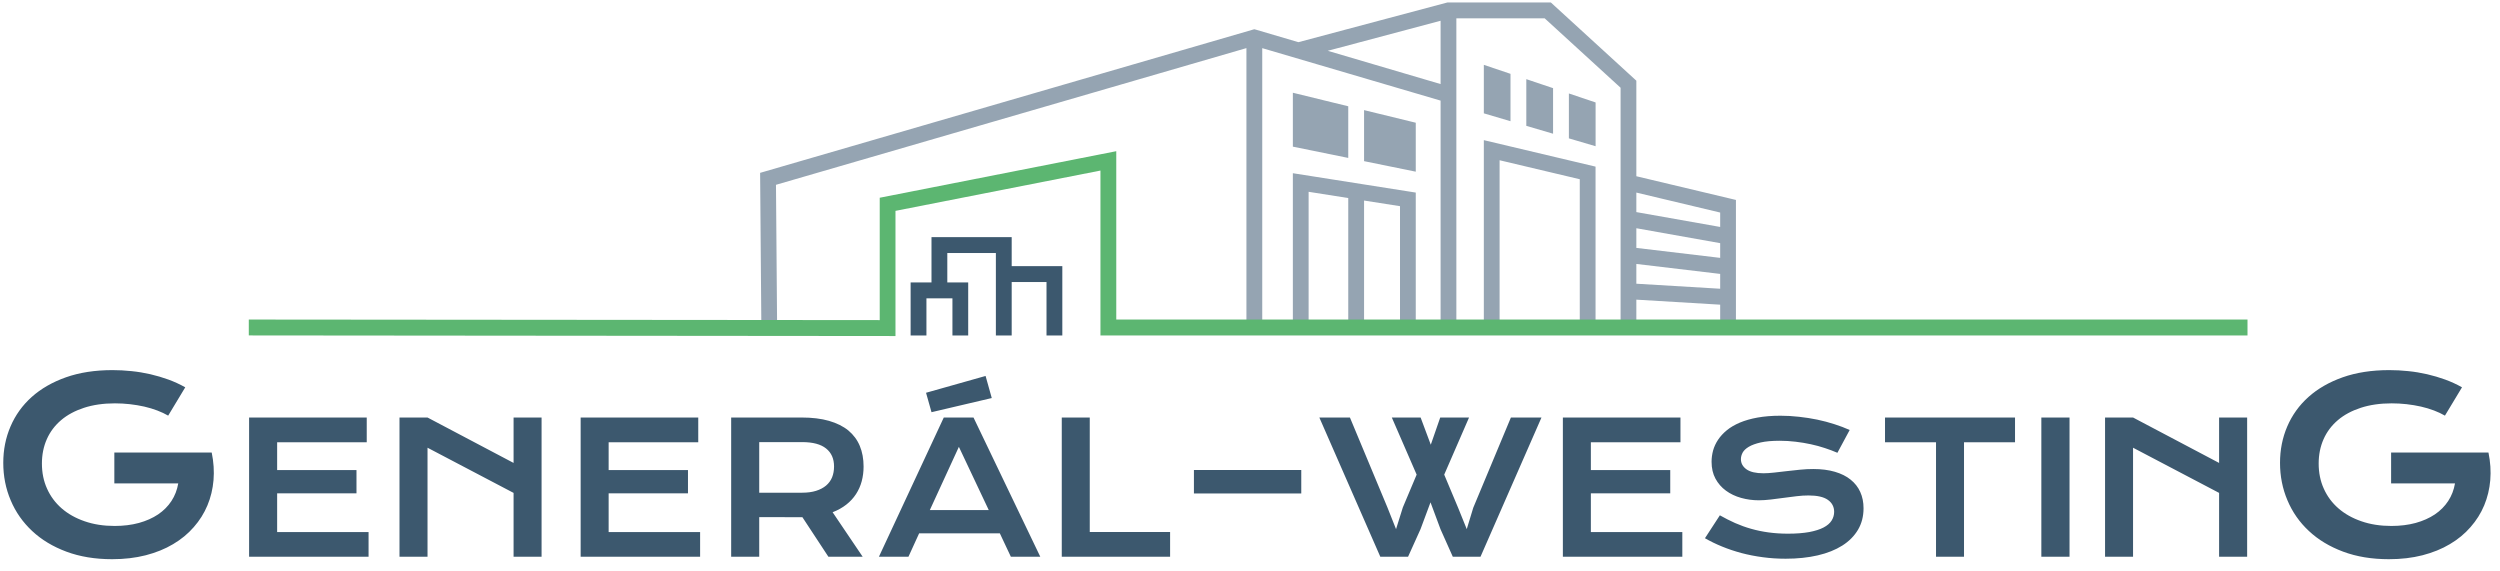 <svg width="197" height="45" viewBox="0 0 197 45" fill="none" xmlns="http://www.w3.org/2000/svg">
<path fill-rule="evenodd" clip-rule="evenodd" d="M98.218 3.79L61.147 14.563L61.238 25.912L59.996 25.92L59.897 13.621L98.658 2.356C98.666 2.352 98.674 2.352 98.682 2.348L98.841 2.304L99.005 2.348C99.013 2.352 99.021 2.356 99.029 2.356L102.312 3.323L114.058 0.194H122.206L128.944 6.358V13.887L136.792 15.755V25.932H98.218V3.79ZM104.625 4.003L113.519 6.624V1.636L104.625 4.003ZM113.519 7.928L99.465 3.794V25.808H101.877V13.649L111.562 15.175V25.808H113.519V7.928ZM127.702 25.699V6.914L121.723 1.446H114.761V6.99V25.699H116.926V11.044L125.729 13.13V25.699H127.702ZM128.944 25.699H135.55V24.008L128.944 23.613V25.699ZM135.55 22.752V21.584L128.944 20.799V22.357L135.55 22.752ZM135.55 20.32V19.161L128.944 17.985V19.535L135.55 20.32ZM135.55 17.884V16.749L128.944 15.175V16.713L135.55 17.884ZM118.168 25.699H124.486V14.124L118.168 12.627V25.699ZM107.488 25.808H110.32V16.246L107.488 15.803V25.808ZM103.119 25.808H106.242V15.606L103.119 15.114V25.808ZM107.488 8.677L111.562 9.671V13.528L107.488 12.699V8.677ZM106.242 12.445L101.877 11.556V7.308L106.242 8.375V12.445ZM123.628 7.365L125.733 8.073V11.523L123.628 10.903V7.365ZM119.027 9.551L116.926 8.931V5.11L119.027 5.819V9.551ZM120.273 6.237L122.382 6.946V10.537L120.273 9.917V6.237Z" fill="#95A4B2"/>
<path fill-rule="evenodd" clip-rule="evenodd" d="M0.258 36.472C0.258 35.447 0.447 34.492 0.829 33.605C1.21 32.714 1.765 31.941 2.498 31.282C3.231 30.627 4.13 30.109 5.195 29.732C6.264 29.355 7.484 29.165 8.863 29.165C9.358 29.165 9.86 29.191 10.359 29.244C10.861 29.294 11.356 29.378 11.844 29.488C12.335 29.602 12.811 29.743 13.275 29.911C13.74 30.082 14.178 30.284 14.598 30.52L13.253 32.752C13 32.603 12.712 32.47 12.395 32.348C12.074 32.226 11.73 32.123 11.368 32.039C11.001 31.956 10.624 31.895 10.231 31.849C9.842 31.807 9.449 31.784 9.056 31.784C8.145 31.784 7.333 31.902 6.619 32.135C5.909 32.367 5.305 32.691 4.814 33.109C4.323 33.528 3.945 34.027 3.688 34.61C3.431 35.192 3.303 35.832 3.303 36.525C3.303 37.245 3.435 37.907 3.707 38.505C3.975 39.107 4.361 39.625 4.859 40.059C5.358 40.493 5.958 40.832 6.669 41.076C7.375 41.323 8.164 41.445 9.037 41.445C9.732 41.445 10.367 41.365 10.945 41.209C11.523 41.049 12.029 40.824 12.46 40.535C12.89 40.242 13.241 39.891 13.51 39.48C13.781 39.065 13.959 38.604 14.046 38.09H9.01V35.661H16.675V35.672L16.683 35.661C16.838 36.407 16.883 37.131 16.826 37.831C16.766 38.536 16.607 39.198 16.346 39.823C16.086 40.447 15.727 41.018 15.27 41.536C14.817 42.058 14.273 42.507 13.638 42.88C13.007 43.258 12.286 43.547 11.481 43.756C10.676 43.962 9.792 44.065 8.833 44.065C7.496 44.065 6.294 43.867 5.233 43.471C4.171 43.075 3.272 42.534 2.536 41.845C1.799 41.156 1.233 40.352 0.844 39.427C0.451 38.505 0.258 37.519 0.258 36.472ZM19.629 32.9H28.899V34.853H21.839V37.043H28.091V38.875H21.839V41.928H29.043V43.87H19.629V32.9ZM31.48 32.9H33.689L40.47 36.479V32.9H42.676V43.87H40.47V38.84L33.689 35.28V43.87H31.48V32.9ZM45.755 32.9H55.022V34.853H47.961V37.043H54.213V38.875H47.961V41.928H55.169V43.87H45.755V32.9ZM57.616 32.9H63.154C63.989 32.9 64.715 32.988 65.326 33.163C65.938 33.342 66.448 33.593 66.853 33.924C67.253 34.26 67.555 34.663 67.752 35.139C67.952 35.619 68.05 36.16 68.05 36.761C68.05 37.169 68.001 37.557 67.903 37.923C67.805 38.292 67.653 38.627 67.453 38.935C67.249 39.248 66.996 39.522 66.69 39.762C66.384 40.002 66.025 40.204 65.61 40.364L67.978 43.87H65.277L63.23 40.756H63.169L59.827 40.748V43.87H57.616V32.9ZM63.211 38.825C63.627 38.825 63.993 38.776 64.307 38.677C64.62 38.578 64.881 38.441 65.092 38.265C65.304 38.086 65.463 37.869 65.569 37.614C65.67 37.359 65.723 37.074 65.723 36.761C65.723 36.148 65.516 35.676 65.096 35.341C64.681 35.006 64.05 34.838 63.211 34.838H59.827V38.825H63.211ZM74.37 32.9H76.712L81.974 43.87H79.655L78.786 42.024H72.429L71.586 43.87H69.259L74.37 32.9ZM77.913 40.192L75.56 35.211L73.271 40.192H77.913ZM72.972 30.95L77.664 29.625L78.151 31.366L73.403 32.481L72.972 30.95ZM83.667 32.9H85.873V41.921H92.204V43.87H83.667V32.9ZM103.964 32.9H106.374L109.328 39.983L110.008 41.696L110.544 39.983L111.632 37.401L109.675 32.9H111.945L112.746 35.044L113.49 32.9H115.761L113.804 37.401L114.911 40.04L115.58 41.696L116.093 40.009L119.059 32.9H121.469L116.664 43.87H114.48L113.51 41.696L112.724 39.583L111.938 41.696L110.956 43.87H108.768L103.964 32.9ZM123.154 32.9H132.42V34.853H125.36V37.043H131.615V38.875H125.36V41.928H132.567V43.87H123.154V32.9ZM135.525 40.607C135.922 40.832 136.322 41.034 136.727 41.216C137.135 41.395 137.554 41.548 137.992 41.67C138.426 41.795 138.887 41.89 139.367 41.955C139.847 42.02 140.361 42.054 140.901 42.054C141.558 42.054 142.113 42.008 142.574 41.925C143.031 41.837 143.405 41.719 143.696 41.567C143.987 41.414 144.199 41.232 144.331 41.022C144.463 40.809 144.531 40.581 144.531 40.333C144.531 39.937 144.365 39.621 144.036 39.389C143.707 39.156 143.197 39.042 142.51 39.042C142.208 39.042 141.891 39.061 141.558 39.103C141.222 39.141 140.886 39.183 140.542 39.233C140.202 39.278 139.866 39.324 139.533 39.362C139.201 39.4 138.891 39.423 138.596 39.423C138.109 39.423 137.64 39.358 137.195 39.233C136.745 39.107 136.349 38.916 136.005 38.665C135.657 38.41 135.382 38.094 135.178 37.717C134.974 37.336 134.872 36.895 134.872 36.388C134.872 36.091 134.913 35.794 134.992 35.497C135.075 35.204 135.204 34.922 135.385 34.652C135.563 34.385 135.793 34.134 136.077 33.901C136.36 33.669 136.704 33.471 137.104 33.3C137.505 33.132 137.969 32.999 138.494 32.904C139.023 32.809 139.624 32.759 140.296 32.759C140.783 32.759 141.275 32.786 141.766 32.843C142.257 32.896 142.736 32.972 143.205 33.068C143.67 33.167 144.119 33.285 144.55 33.425C144.981 33.563 145.385 33.715 145.755 33.883L144.788 35.68C144.482 35.547 144.149 35.421 143.798 35.307C143.447 35.189 143.077 35.09 142.691 35.006C142.306 34.922 141.909 34.857 141.498 34.808C141.086 34.758 140.667 34.732 140.24 34.732C139.631 34.732 139.133 34.777 138.74 34.865C138.347 34.956 138.037 35.067 137.803 35.208C137.573 35.345 137.41 35.501 137.319 35.668C137.229 35.84 137.184 36.011 137.184 36.179C137.184 36.506 137.331 36.773 137.622 36.982C137.916 37.191 138.362 37.294 138.959 37.294C139.201 37.294 139.476 37.275 139.79 37.241C140.103 37.207 140.436 37.169 140.78 37.127C141.127 37.085 141.478 37.047 141.837 37.013C142.2 36.974 142.548 36.959 142.888 36.959C143.526 36.959 144.093 37.032 144.588 37.176C145.082 37.321 145.498 37.527 145.83 37.797C146.167 38.067 146.42 38.391 146.59 38.772C146.763 39.153 146.847 39.579 146.847 40.055C146.847 40.683 146.703 41.247 146.412 41.742C146.121 42.233 145.709 42.652 145.173 42.991C144.637 43.33 143.991 43.589 143.235 43.764C142.48 43.939 141.634 44.027 140.708 44.027C140.092 44.027 139.495 43.989 138.91 43.909C138.324 43.832 137.765 43.722 137.229 43.581C136.692 43.436 136.182 43.265 135.699 43.067C135.212 42.869 134.762 42.648 134.35 42.412L135.525 40.607ZM152.558 34.853H148.539V32.9H158.784V34.853H154.764V43.87H152.558V34.853ZM160.858 32.9H163.079V43.87H160.858V32.9ZM165.878 32.9H168.084L174.865 36.479V32.9H177.075V43.87H174.865V38.84L168.084 35.28V43.87H165.878V32.9ZM179.666 36.472C179.666 35.447 179.855 34.492 180.236 33.605C180.618 32.714 181.173 31.941 181.906 31.282C182.639 30.627 183.538 30.109 184.603 29.732C185.672 29.355 186.892 29.165 188.271 29.165C188.766 29.165 189.268 29.191 189.767 29.244C190.27 29.294 190.765 29.378 191.252 29.488C191.743 29.602 192.219 29.743 192.684 29.911C193.148 30.082 193.59 30.284 194.006 30.52L192.661 32.752C192.408 32.603 192.121 32.47 191.803 32.348C191.482 32.226 191.138 32.123 190.772 32.039C190.409 31.956 190.032 31.895 189.639 31.849C189.25 31.807 188.857 31.784 188.464 31.784C187.554 31.784 186.742 31.902 186.028 32.135C185.317 32.367 184.713 32.691 184.222 33.109C183.731 33.528 183.353 34.027 183.096 34.61C182.839 35.192 182.711 35.832 182.711 36.525C182.711 37.245 182.843 37.907 183.115 38.505C183.383 39.107 183.768 39.625 184.267 40.059C184.766 40.493 185.366 40.832 186.077 41.076C186.783 41.323 187.572 41.445 188.445 41.445C189.14 41.445 189.775 41.365 190.353 41.209C190.931 41.049 191.437 40.824 191.868 40.535C192.298 40.242 192.65 39.891 192.918 39.48C193.19 39.065 193.367 38.604 193.454 38.09H188.419V35.661H196.083V35.672L196.091 35.661C196.246 36.407 196.291 37.131 196.234 37.831C196.174 38.536 196.015 39.198 195.755 39.823C195.494 40.447 195.135 41.018 194.678 41.536C194.225 42.058 193.681 42.507 193.046 42.88C192.415 43.258 191.694 43.547 190.889 43.756C190.085 43.962 189.2 44.065 188.241 44.065C186.9 44.065 185.703 43.867 184.641 43.471C183.58 43.075 182.68 42.534 181.944 41.845C181.203 41.156 180.641 40.352 180.252 39.427C179.859 38.505 179.666 37.519 179.666 36.472ZM94.081 37.035H102.54V38.886H94.081V37.035Z" fill="#3C586E"/>
<path fill-rule="evenodd" clip-rule="evenodd" d="M70.564 26.436V26.48L19.605 26.432V25.18L69.322 25.224V15.582L87.962 11.914V25.18H177.103V26.436H86.716V13.44L70.564 16.616V26.436Z" fill="#5CB671"/>
<path fill-rule="evenodd" clip-rule="evenodd" d="M75.052 23.509H73.003V26.436H71.757V22.256H73.402V18.686H79.721V20.972H83.711V26.436H82.465V22.224H79.721V26.436H78.475V19.938H74.648V22.256H76.294V26.436H75.052V23.509Z" fill="#3C586E"/>
</svg>

